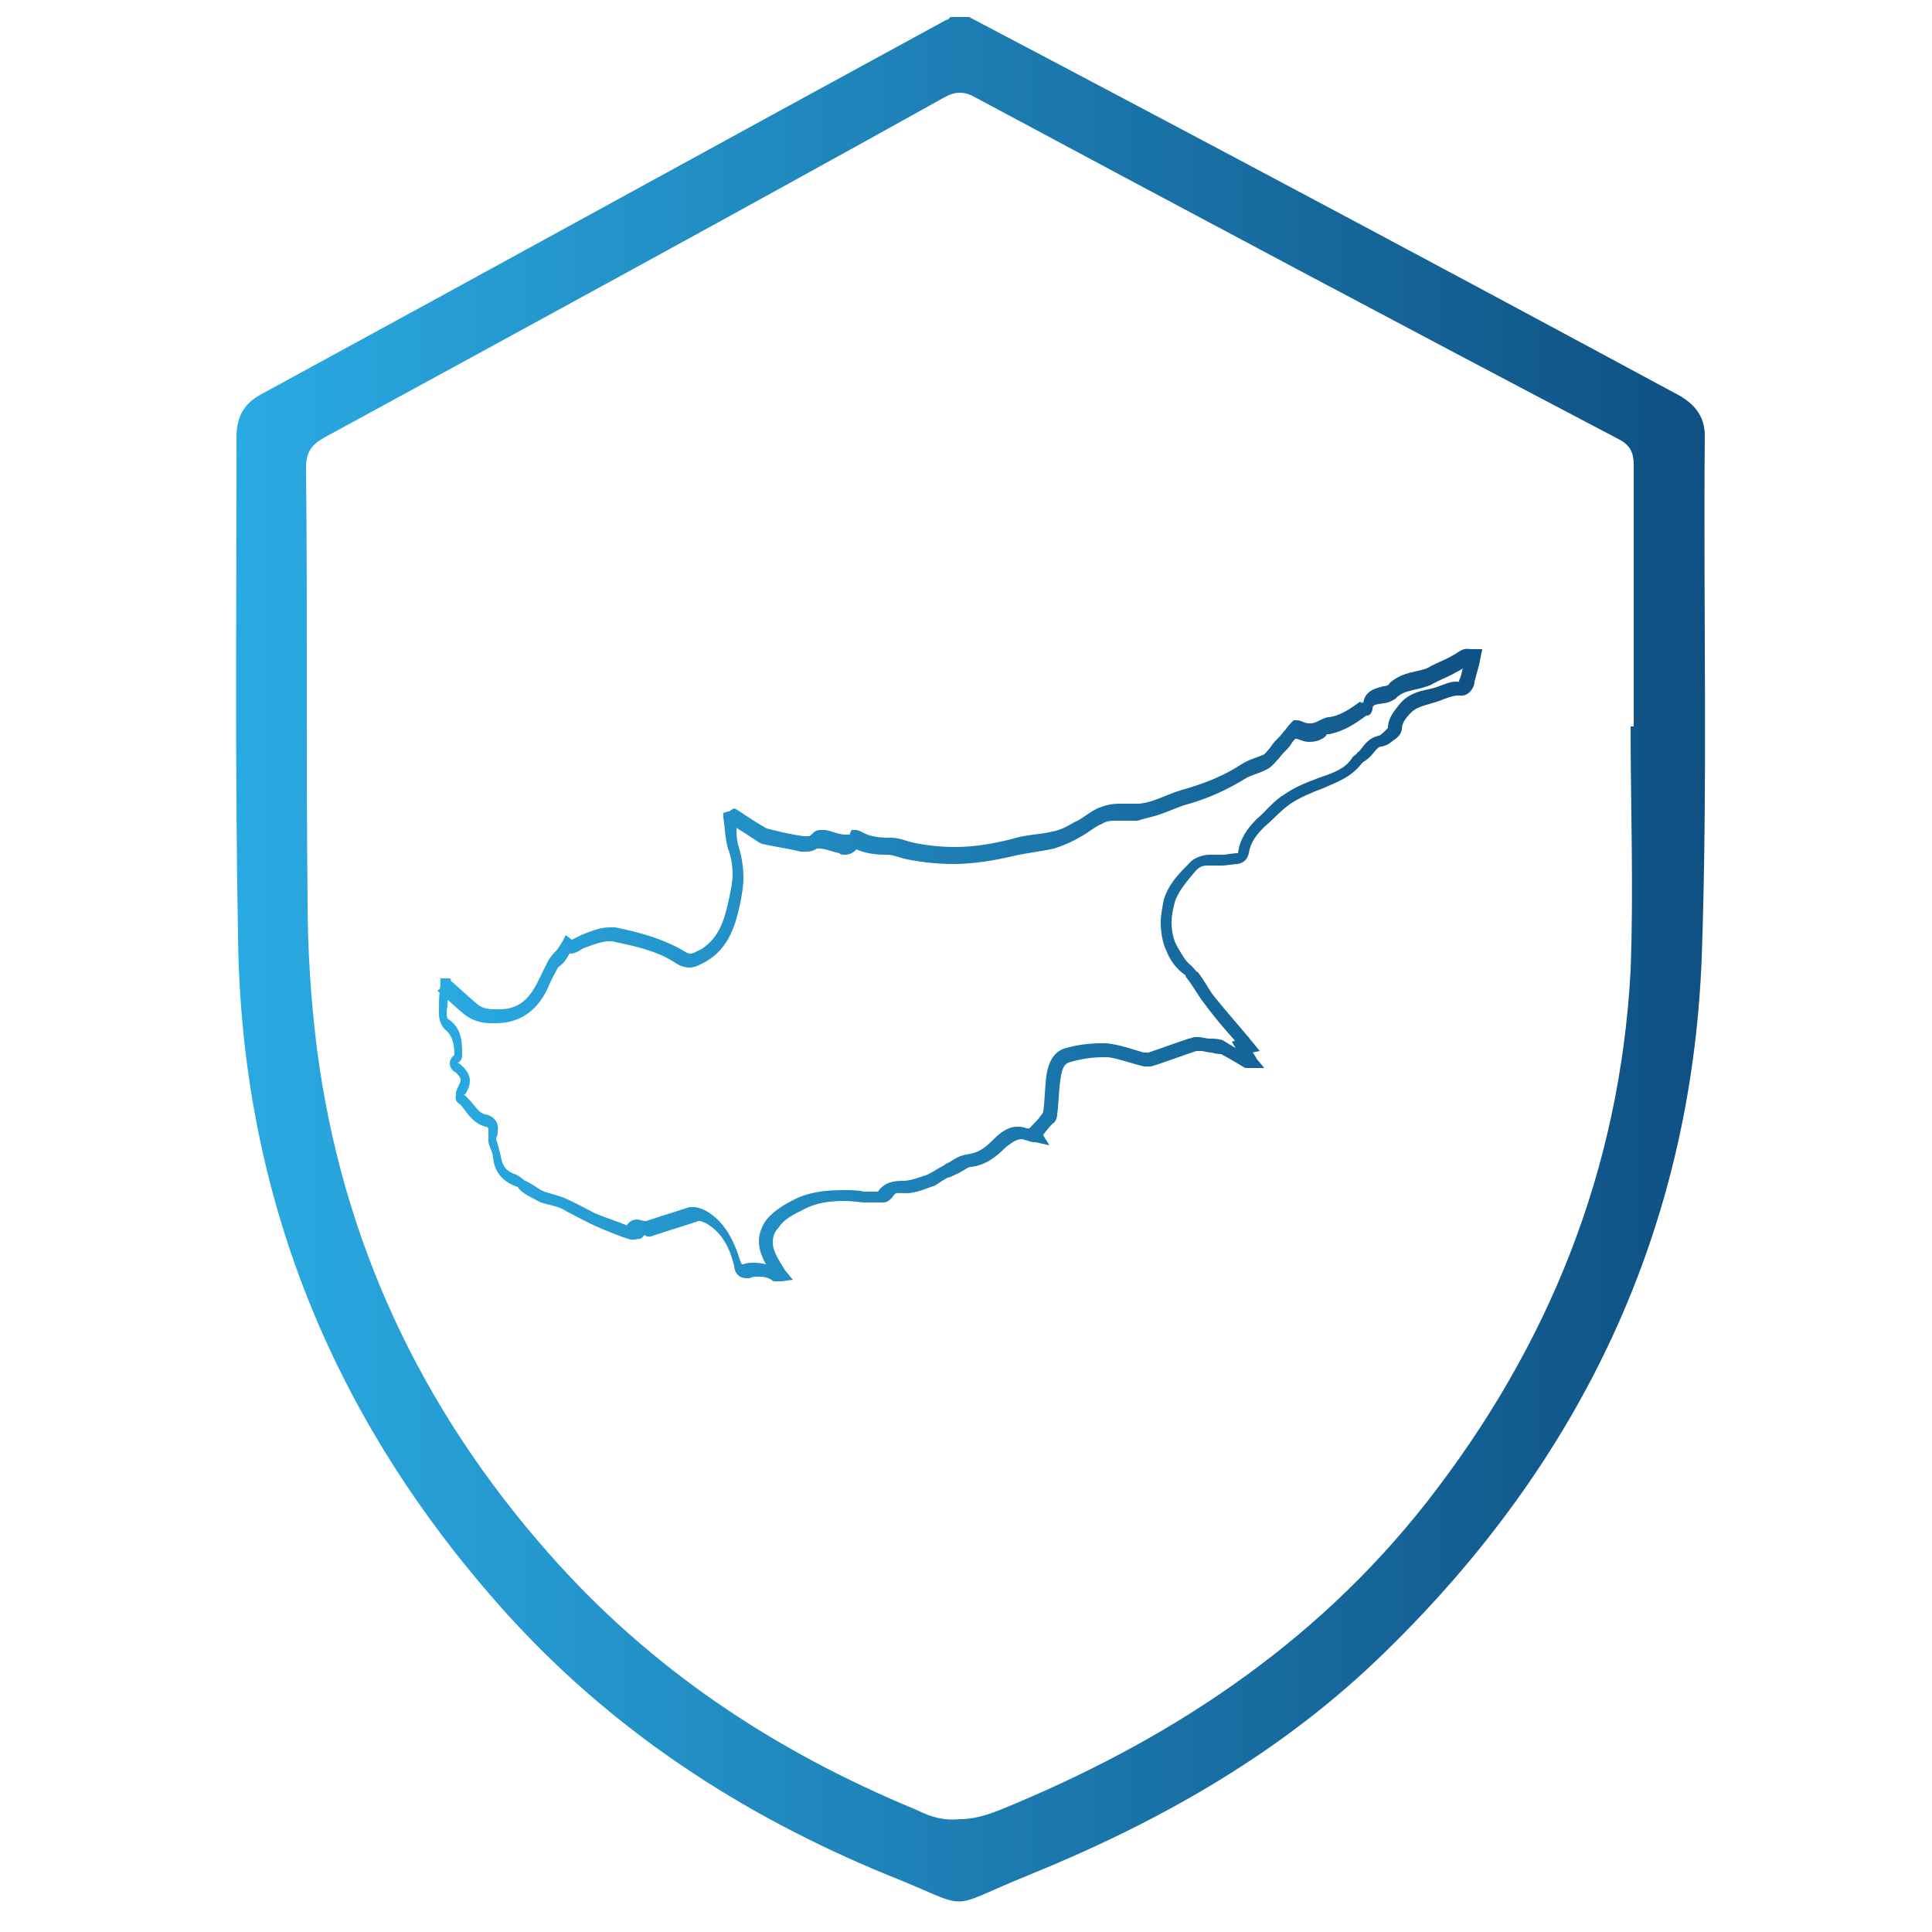 <?xml version="1.0" encoding="UTF-8"?> <!-- Generator: Adobe Illustrator 23.0.1, SVG Export Plug-In . SVG Version: 6.00 Build 0) --> <svg xmlns="http://www.w3.org/2000/svg" xmlns:xlink="http://www.w3.org/1999/xlink" version="1.1" id="Layer_1" x="0px" y="0px" viewBox="0 0 125 125" style="enable-background:new 0 0 125 125;" xml:space="preserve"> <style type="text/css"> .st0{clip-path:url(#SVGID_2_);fill:url(#SVGID_3_);} .st1{fill:url(#SVGID_4_);} </style> <g> <defs> <path id="SVGID_1_" d="M59.3,117.1c-9.2-3.8-17.2-9.1-23.8-16.6c-8.3-9.4-13.4-20.3-15-32.7c-0.4-3.2-0.6-6.4-0.6-9.6 c-0.1-9.3,0-18.6-0.1-27.9c0-1,0.3-1.5,1.2-2c13.4-7.3,26.8-14.6,40.1-22c0.7-0.4,1.3-0.4,2,0c13.8,7.4,27.7,14.8,41.6,22.1 c0.8,0.4,1,0.9,1,1.7c0,5.6,0,11.2,0,16.9h-0.2c0,5.3,0.2,10.5,0,15.8c-0.7,12.9-5.3,24.3-13.2,34.4c-7.3,9.3-16.8,15.5-27.6,19.9 c-1,0.4-1.8,0.6-2.6,0.6C61.1,117.8,60.3,117.6,59.3,117.1 M61.5,1.1c-0.1,0.1-0.2,0.2-0.3,0.2c-14.7,8-29.4,16.1-44.1,24.1 c-1.2,0.6-1.8,1.4-1.8,2.9c0,10.8-0.1,21.5,0.1,32.3c0.2,16.7,6.1,31.2,17.2,43.6c6.9,7.7,15.3,13.2,24.8,17.1 c5.8,2.3,3.5,2.3,9.2,0c8.6-3.5,16.5-8,23.1-14.5c12.6-12.3,19.7-27.2,20.4-44.8c0.4-11.3,0.1-22.6,0.2-33.8c0-1.4-0.8-2.2-2-2.8 C93.1,17.2,77.9,9.1,62.7,1.1H61.5z"></path> </defs> <clipPath id="SVGID_2_"> <use xlink:href="#SVGID_1_" style="overflow:visible;"></use> </clipPath> <linearGradient id="SVGID_3_" gradientUnits="userSpaceOnUse" x1="-891.945" y1="2484.949" x2="-891.134" y2="2484.949" gradientTransform="matrix(117.112 0 0 -117.112 104473.094 291080.75)"> <stop offset="0" style="stop-color:#2AAAE2"></stop> <stop offset="1" style="stop-color:#0F5083"></stop> </linearGradient> <rect x="15.2" y="1.1" class="st0" width="95.3" height="122.5"></rect> </g> <linearGradient id="SVGID_4_" gradientUnits="userSpaceOnUse" x1="-890.207" y1="2486.977" x2="-889.417" y2="2486.977" gradientTransform="matrix(86.746 0 0 -86.746 77249.719 215798)"> <stop offset="0" style="stop-color:#2AAAE2"></stop> <stop offset="1" style="stop-color:#0F5083"></stop> </linearGradient> <path class="st1" d="M28.8,63.7l0.3-0.3c0.6,0.5,1.1,1,1.7,1.5c0.3,0.3,0.7,0.4,1.2,0.4c0.1,0,0.2,0,0.3,0c1.3,0,2-0.7,2.6-2 c0.2-0.4,0.4-0.8,0.6-1.2c0.2-0.3,0.4-0.5,0.5-0.6l0,0l0,0c0.1-0.1,0.2-0.3,0.4-0.6l0.2-0.4l0.4,0.3l0,0c0,0,0.2-0.1,0.6-0.3 c0.5-0.2,1.2-0.5,1.8-0.5c0.1,0,0.3,0,0.4,0c1.5,0.3,3,0.7,4.4,1.5c0.3,0.2,0.4,0.2,0.5,0.2c0.1,0,0.3-0.1,0.7-0.3 c1.2-0.8,1.5-2,1.8-3.4c0.1-0.5,0.2-1,0.2-1.4c0-0.6-0.1-1.2-0.3-1.7c-0.2-0.7-0.2-1.4-0.3-2l0-0.3l0.3-0.1c0.1,0,0.1,0,0.2-0.1 l0.2-0.1l0.2,0.1c0.6,0.4,1.2,0.8,1.9,1.2c0,0,0,0,0,0c0.8,0.2,1.6,0.4,2.4,0.5c0.1,0,0.2,0,0.2,0c0.2,0,0.2,0,0.4-0.2l0,0l0,0 c0.2-0.2,0.4-0.2,0.5-0.2c0.1,0,0.2,0,0.3,0c0.5,0.1,0.9,0.3,1.3,0.3c0.1,0,0.2,0,0.2,0c0.1,0,0.1,0,0.1-0.1l0.1-0.2l0.3,0l0,0l0,0 c0,0,0.1,0,0.3,0.1l0,0l0,0c0.5,0.3,1.1,0.4,1.8,0.4l0.1,0l0,0h0h0c0.6,0,1,0.2,1.4,0.3c0.9,0.2,1.9,0.3,2.8,0.3 c1.2,0,2.4-0.2,3.6-0.5c0.9-0.3,1.9-0.3,2.7-0.5c0.5-0.1,0.9-0.3,1.4-0.6c0.5-0.2,0.9-0.6,1.5-0.9c0.5-0.2,0.9-0.3,1.4-0.3 c0.3,0,0.5,0,0.7,0c0.2,0,0.3,0,0.5,0l0,0l0,0c0.3,0,0.7-0.1,1-0.2l0,0l0,0c0.6-0.2,1.2-0.5,1.9-0.7c1.4-0.4,2.7-0.9,3.9-1.7 c0.5-0.3,1-0.4,1.4-0.6l0,0l0,0c0.1-0.1,0.3-0.3,0.5-0.6c0.2-0.3,0.5-0.5,0.7-0.8c0.2-0.2,0.3-0.4,0.5-0.6l0.2-0.2l0.2,0 c0,0,0.2,0,0.4,0.1c0.2,0.1,0.3,0.1,0.5,0.1c0.2,0,0.4-0.1,0.6-0.2l0,0l0,0c0.2-0.1,0.4-0.2,0.6-0.2c0.7-0.1,1.3-0.5,2-1l0.1,0.1 l0,0l0-0.1l0.1,0.1l0,0c0.1-0.9,1-1,1.3-1.1c0.2,0,0.4-0.1,0.4-0.2c0.9-0.8,1.9-0.7,2.5-1c0.5-0.3,1.1-0.5,1.6-0.8 c0.4-0.2,0.6-0.5,1.1-0.4c0.1,0,0.2,0,0.3,0l0.5,0L95.7,43c-0.1,0.4-0.2,0.7-0.3,1.1c0,0.4-0.4,1-1,0.9l-0.1,0l0-0.4l0,0.4l0,0 c-0.2,0-0.5,0.1-0.8,0.2c-0.9,0.4-1.7,0.4-2.2,0.9c-0.4,0.4-0.6,0.7-0.6,1.1c-0.1,0.4-0.3,0.5-0.4,0.6c-0.2,0.1-0.4,0.4-0.9,0.5 c-0.4,0-0.5,0.6-1.2,1l0,0l-0.1,0.1c-0.7,0.9-1.6,1.2-2.5,1.6c-0.8,0.3-1.5,0.6-2.1,1c-0.6,0.4-1.1,1-1.7,1.5c-0.5,0.5-0.9,1-1,1.7 c-0.1,0.4-0.3,0.6-0.7,0.7l0,0c-0.3,0-0.7,0.1-1.1,0.1c-0.2,0-0.3,0-0.5,0c-0.1,0-0.3,0-0.4,0c-0.3,0-0.5,0.1-0.7,0.3 c-0.6,0.7-1.2,1.4-1.4,2.1c-0.1,0.4-0.2,0.8-0.2,1.3c0,0.5,0.1,1.1,0.4,1.6c0.3,0.5,0.5,0.9,0.9,1.2l0,0l0,0 c0.2,0.2,0.3,0.4,0.4,0.4c0.4,0.5,0.7,1.1,1,1.5c0.8,1,1.7,2,2.6,3.1l0.4,0.5L81,68.1c-0.2,0-0.3,0.1-0.5,0.1l-0.1-0.4l0.3-0.2 c0.2,0.3,0.4,0.5,0.6,0.9l0.5,0.6H81c0,0-0.1,0-0.3,0c-0.1,0-0.2,0-0.3-0.1c-0.5-0.3-1-0.6-1.4-0.8c0,0-0.3,0-0.6-0.1l0,0 c-0.3,0-0.5-0.1-0.7-0.1l0,0l0,0l-0.2,0l-0.1,0c-0.9,0.3-1.7,0.6-2.6,0.9c-0.1,0-0.2,0.1-0.4,0.1c-0.1,0-0.3,0-0.4,0 c-0.8-0.2-1.6-0.5-2.3-0.6c-0.1,0-0.2,0-0.3,0c-0.7,0-1.4,0.1-2.1,0.3c-0.5,0.1-0.6,0.5-0.7,1.2c-0.1,0.7-0.1,1.5-0.2,2.2 c0,0.2-0.1,0.5-0.3,0.6c-0.3,0.3-0.6,0.7-0.8,1l-0.3-0.3l0.3-0.2l0.1,0.1l0.5,0.8l-0.9-0.2c-0.1,0-0.3,0-0.5-0.1 c-0.1,0-0.3-0.1-0.4-0.1c-0.3,0-0.6,0.2-1,0.5c-0.6,0.6-1.3,1.2-2.3,1.3c-0.2,0-0.5,0.3-1,0.5c-0.2,0.1-0.4,0.2-0.5,0.2 c-0.2,0.1-0.5,0.3-0.8,0.5c-0.6,0.2-1.2,0.5-1.9,0.5c-0.7,0-0.6-0.1-0.9,0.3c-0.2,0.2-0.3,0.3-0.6,0.3c-0.2,0-0.4,0-0.6,0 c-0.2,0-0.3,0-0.5,0c-0.4,0-0.8-0.1-1.3-0.1c-1,0-1.9,0.1-2.8,0.6c-0.6,0.3-1.2,0.6-1.5,1.1c-0.3,0.3-0.4,0.6-0.4,1 c0,0.5,0.3,1,0.8,1.8l0.5,0.6l-0.7,0.1c-0.1,0-0.2,0-0.4,0c-0.1,0-0.2,0-0.3-0.1l0,0l0,0c-0.3-0.2-0.6-0.2-0.9-0.2 c-0.2,0-0.3,0-0.5,0.1c-0.1,0-0.2,0-0.2,0c-0.6,0-0.8-0.5-0.8-0.8c-0.3-1.2-0.8-2.2-1.9-2.8c-0.1,0-0.2-0.1-0.3-0.1l-0.1,0 c-0.9,0.3-1.9,0.6-2.8,0.9l-0.1-0.4l0.1,0.4c-0.1,0-0.2,0.1-0.3,0.1c-0.1,0-0.1,0-0.2,0l0,0c-0.1,0-0.2-0.1-0.2-0.1l0,0 c-0.3,0.4-0.4,0.2-0.6,0.3c-0.1,0-0.2,0-0.3,0l0.1-0.4l-0.1,0.4c-0.7-0.2-1.4-0.5-2.1-0.8c-0.7-0.3-1.4-0.7-2-1 C36.1,78,35.6,78,35,77.8c-0.4-0.2-0.8-0.4-1.1-0.6c-0.3-0.2-0.4-0.4-0.4-0.4l0,0c-0.9-0.3-1.5-0.9-1.6-1.9c0-0.3-0.2-0.6-0.3-1 c0-0.1,0-0.2,0-0.3c0-0.1,0-0.1,0-0.2c0-0.1,0-0.2,0-0.2c0-0.2,0-0.3-0.2-0.3c-1-0.3-1.3-1.2-1.7-1.5l0,0c-0.3-0.2-0.2-0.4-0.2-0.6 c0-0.1,0-0.2,0.1-0.4c0.1-0.2,0.2-0.4,0.2-0.5c0-0.1,0-0.2-0.3-0.5c-0.2-0.1-0.4-0.3-0.4-0.6c0-0.3,0.2-0.5,0.4-0.6l0,0l0,0.1 l-0.1,0l0.1-0.1l0,0.1l-0.1,0l0,0c0-0.7-0.1-1.2-0.5-1.6c-0.4-0.3-0.5-0.8-0.5-1.1l0-0.2c0-0.5,0-1.1,0.1-1.7l0-0.4l0.4,0l0.1,0 l0.1,0l0.1,0.1L28.8,63.7l0,0.4l-0.2,0l0-0.4l0.4,0c0,0.5,0,1.1-0.1,1.7c0,0,0,0.1,0,0.1c0,0.3,0,0.4,0.2,0.5 c0.8,0.6,0.8,1.5,0.8,2.2c0,0,0,0,0,0c0,0.2,0,0.4-0.3,0.6l0,0l0,0l0.1,0c0.4,0.3,0.7,0.7,0.7,1.1c0,0.3-0.1,0.6-0.3,0.9l0,0h0l0,0 l0,0h0h-0.1l0,0l0.1,0h-0.1l0,0l0,0l0,0c0.7,0.6,0.9,1.2,1.4,1.3c0.6,0.1,0.9,0.6,0.8,1.1c0,0.1,0,0.3-0.1,0.4c0,0,0,0,0,0l0,0.1 c0.1,0.3,0.2,0.7,0.3,1.1c0.1,0.7,0.4,1,1,1.2l0,0l0,0c0.4,0.2,0.5,0.4,0.6,0.4c0.4,0.2,0.7,0.4,1,0.6c0.4,0.2,1,0.3,1.5,0.5 c0.7,0.3,1.4,0.7,2,1c0.7,0.3,1.4,0.5,2.1,0.8l0,0l0,0v0.2l-0.1-0.1c0.1-0.2,0.1-0.1,0.1-0.1v0.2l-0.1-0.1c0.1-0.3,0.4-0.5,0.7-0.5 c0.2,0,0.4,0.1,0.5,0.1l0,0l0,0.1v-0.1l0,0l0,0.1v-0.1l0.1,0l0,0c0.9-0.3,1.9-0.6,2.8-0.9c0.1,0,0.2,0,0.3,0c0.2,0,0.5,0.1,0.7,0.2 c1.3,0.7,1.9,2,2.3,3.3c0.1,0.2,0.1,0.2,0.1,0.2l0.1,0c0.2-0.1,0.5-0.1,0.7-0.1c0.4,0,0.9,0.1,1.3,0.3l0,0l0,0l-0.1,0.2V82l0.1,0 l-0.1,0.2V82c0,0,0.2,0,0.4,0l0,0.4l-0.3,0.2c-0.6-0.8-1-1.5-1-2.3c0-0.5,0.2-1,0.5-1.4c0.5-0.6,1.2-1,1.8-1.3 c1-0.5,2.1-0.6,3.2-0.6c0.4,0,0.9,0,1.3,0.1c0.1,0,0.3,0,0.4,0c0.2,0,0.4,0,0.5,0c0,0,0,0,0,0c0.4-0.6,1-0.7,1.6-0.7 c0.5,0,1-0.2,1.6-0.4c0.2-0.1,0.4-0.2,0.7-0.4c0.2-0.1,0.4-0.2,0.5-0.3c0.3-0.1,0.7-0.5,1.3-0.6c0.8-0.1,1.2-0.4,1.8-1 c0.4-0.4,0.9-0.8,1.5-0.8c0.2,0,0.4,0,0.6,0.1c0.1,0,0.2,0,0.4,0.1L67,73.4l-0.3,0.2l-0.1-0.1l-0.2-0.3l0.2-0.2 c0.3-0.3,0.6-0.6,0.8-0.9c0.1-0.1,0.1-0.2,0.1-0.2c0.1-0.7,0.1-1.5,0.2-2.3c0.1-0.7,0.4-1.6,1.3-1.8c0.7-0.2,1.5-0.3,2.2-0.3 c0.1,0,0.3,0,0.4,0c0.9,0.1,1.7,0.4,2.4,0.6c0.1,0,0.1,0,0.2,0l0.1,0c0.9-0.3,1.7-0.6,2.6-0.9c0.1,0,0.3-0.1,0.4-0.1 c0.1,0,0.2,0,0.2,0l0,0c0.3,0,0.5,0.1,0.8,0.1l0,0l0,0c0.2,0,0.5,0,0.8,0.1c0.5,0.3,1,0.6,1.5,0.9l0,0.1l0-0.1l0,0l0,0.1l0-0.1 c0,0,0.1,0,0.3,0v0.4l-0.3,0.2c-0.2-0.3-0.4-0.6-0.6-0.9l-0.3-0.5l0.6-0.2c0.2-0.1,0.3-0.1,0.5-0.1l0.1,0.4L80.5,68 c-0.9-1-1.8-2-2.6-3.1c-0.4-0.5-0.7-1.1-1.1-1.6c-0.1-0.1-0.1-0.2-0.1-0.2l0,0c-0.6-0.4-1-1-1.2-1.5c-0.3-0.6-0.4-1.3-0.4-1.9 c0-0.5,0.1-1,0.2-1.5c0.3-1,1-1.7,1.6-2.3c0.3-0.4,0.9-0.6,1.4-0.6c0.2,0,0.3,0,0.5,0c0.1,0,0.2,0,0.3,0c0.3,0,0.6-0.1,1-0.1l0,0 l0,0c0.1-0.9,0.6-1.6,1.2-2.2c0.6-0.5,1.1-1.2,1.8-1.6c0.7-0.5,1.5-0.8,2.3-1.1c0.9-0.3,1.7-0.6,2.1-1.3c0.2-0.2,0.3-0.2,0.3-0.3 l0,0c0.3-0.1,0.5-0.9,1.4-1.1c0.1,0,0.3-0.2,0.5-0.4c0,0,0.1-0.1,0.1-0.1c0-0.7,0.5-1.2,0.8-1.6c0.8-0.9,1.8-0.8,2.5-1.1 c0.3-0.1,0.7-0.3,1.1-0.3l0,0l0,0l0,0l0,0c0.3,0,0.1,0.1,0.3-0.3c0.1-0.4,0.2-0.8,0.3-1.1l0.4,0.1l0,0.4c-0.1,0-0.2,0-0.3,0 c-0.3,0-0.1,0-0.7,0.3c-0.5,0.3-1.1,0.5-1.6,0.8c-0.9,0.4-1.8,0.3-2.3,0.9c-0.3,0.2-0.6,0.3-0.8,0.3c-0.6,0.1-0.7,0.1-0.7,0.4 c-0.1,0.4-0.3,0.4-0.4,0.4c-0.7,0.5-1.4,1-2.4,1.2c-0.1,0-0.2,0-0.2,0.1l0,0l0,0c-0.3,0.3-0.7,0.4-1.1,0.4c-0.3,0-0.5-0.1-0.8-0.2 c-0.1,0-0.2,0-0.3-0.1l0.1-0.4l0.3,0.3c-0.2,0.2-0.4,0.4-0.5,0.6c-0.2,0.3-0.5,0.5-0.7,0.8c-0.2,0.2-0.4,0.5-0.7,0.7l0,0l0,0 c-0.5,0.3-1,0.4-1.4,0.6c-1.3,0.8-2.6,1.4-4.1,1.8c-0.6,0.2-1.2,0.5-1.9,0.7l0,0c-0.4,0.1-0.8,0.2-1.1,0.3l0,0l0,0 c-0.2,0-0.4,0-0.6,0c-0.3,0-0.5,0-0.7,0c-0.4,0-0.7,0-1,0.2c-0.5,0.2-0.9,0.6-1.5,0.9c-0.5,0.3-1,0.5-1.6,0.7 c-0.9,0.2-1.9,0.3-2.7,0.5c-1.3,0.3-2.6,0.5-3.8,0.5c-1,0-2-0.1-3-0.3c-0.5-0.1-0.9-0.3-1.3-0.3h0v-0.4l0,0.4l-0.1,0 c-0.7,0-1.5-0.1-2.2-0.5l0,0l0,0l0.2-0.3V55c0,0,0,0-0.2-0.1l0.2-0.3V55l0,0l-0.1,0l0-0.4l0.3,0.2c-0.2,0.4-0.6,0.5-0.8,0.5 c-0.2,0-0.3,0-0.4-0.1c-0.5-0.1-0.9-0.3-1.3-0.3c0,0-0.1,0-0.1,0v-0.2l0.1,0.1L53,54.8v-0.2l0.1,0.1l-0.3-0.3l0.3,0.3 c-0.3,0.3-0.6,0.4-0.9,0.4c-0.1,0-0.3,0-0.4,0c-0.8-0.2-1.6-0.3-2.5-0.5c-0.2-0.1-0.2-0.1-0.2-0.1c-0.6-0.4-1.2-0.8-1.9-1.2l0.2-0.3 l0.1,0.4c-0.1,0-0.1,0-0.2,0.1L47.2,53l0.4,0c0.1,0.7,0,1.3,0.2,1.8c0.2,0.7,0.3,1.3,0.3,2c0,0.5-0.1,1.1-0.2,1.6 c-0.3,1.4-0.7,2.9-2.2,3.8c-0.4,0.2-0.7,0.4-1.1,0.4c-0.3,0-0.6-0.1-0.9-0.3c-1.2-0.8-2.7-1.1-4.1-1.4c-0.1,0-0.1,0-0.2,0 c-0.4,0-1,0.2-1.5,0.4c-0.2,0-0.4,0.3-0.9,0.4c-0.2,0-0.4-0.1-0.5-0.2l0.2-0.3l0.3,0.2c-0.1,0.2-0.2,0.4-0.4,0.7l0,0l0,0 c-0.2,0.3-0.4,0.4-0.5,0.5c-0.2,0.4-0.4,0.7-0.6,1.2c-0.6,1.4-1.7,2.4-3.4,2.4c-0.1,0-0.2,0-0.4,0c-0.6,0-1.2-0.2-1.7-0.6 c-0.6-0.5-1.1-1-1.7-1.5L28.8,63.7l0,0.4L28.8,63.7z"></path> </svg> 